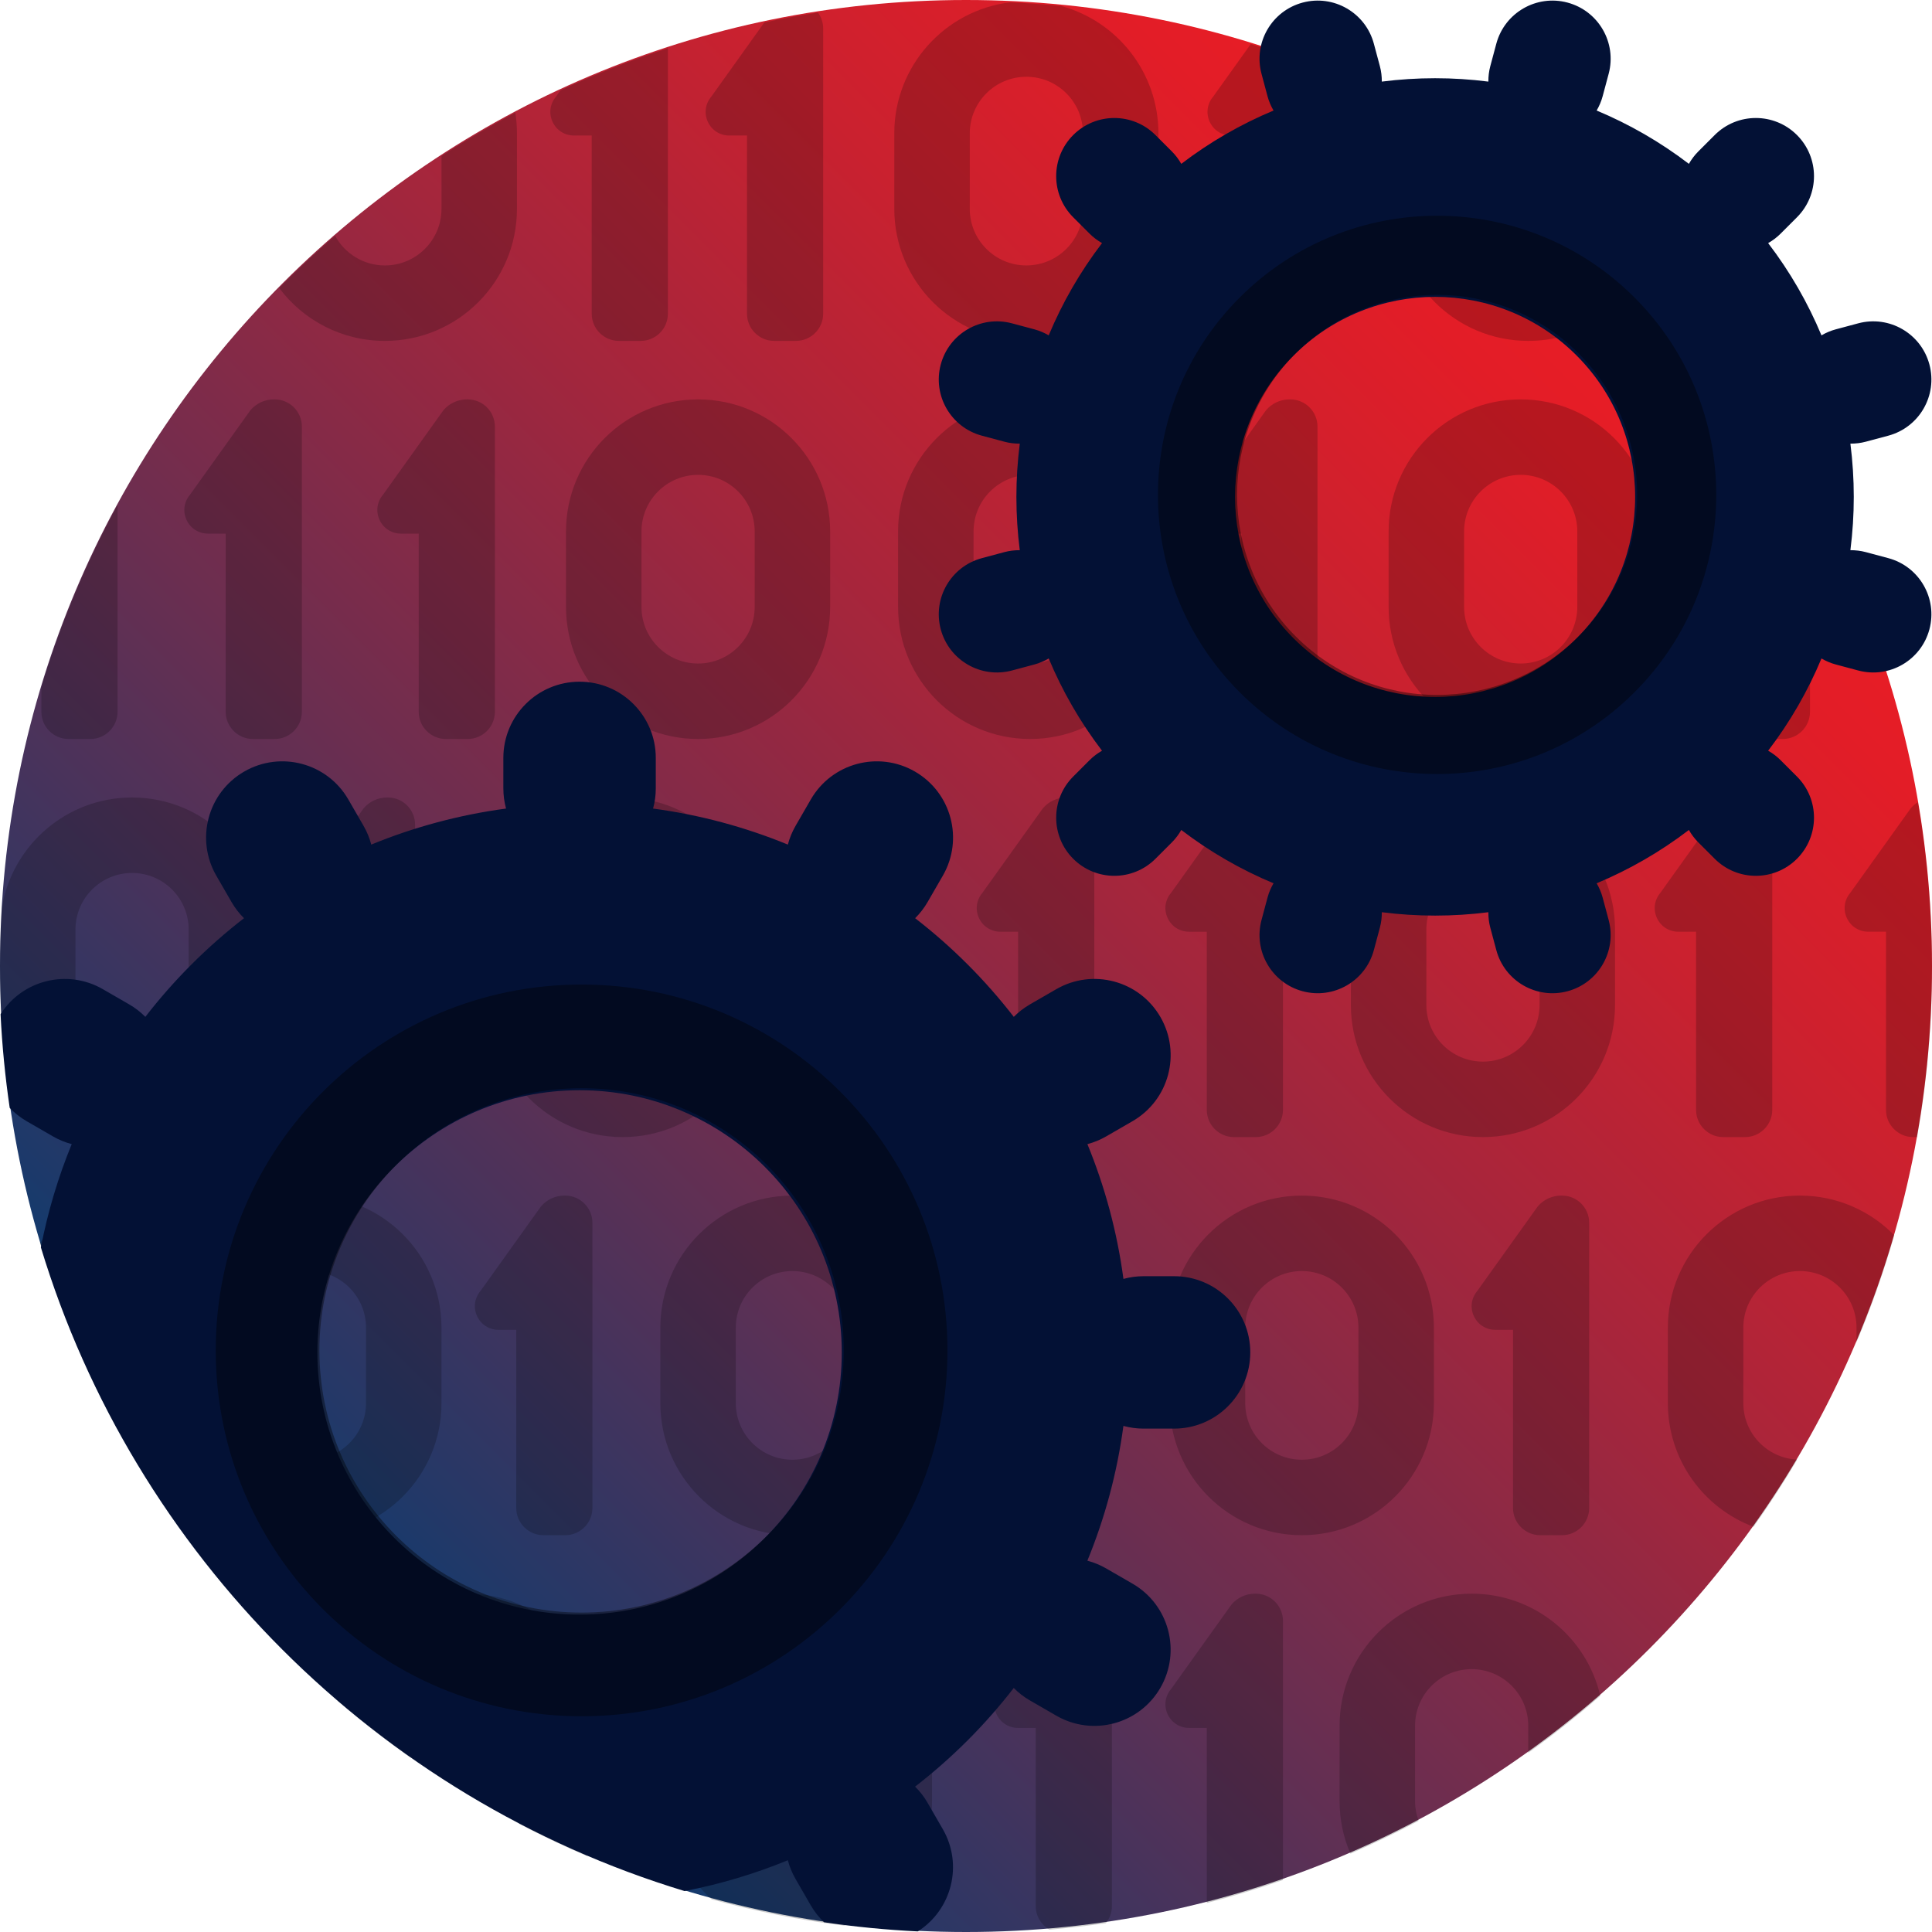 <?xml version="1.0" encoding="UTF-8"?> <!-- Generator: Adobe Illustrator 17.0.0, SVG Export Plug-In . SVG Version: 6.00 Build 0) --> <svg xmlns="http://www.w3.org/2000/svg" xmlns:xlink="http://www.w3.org/1999/xlink" id="Capa_1" x="0px" y="0px" width="200px" height="200px" viewBox="0 0 200 200" xml:space="preserve"> <linearGradient id="SVGID_1_" gradientUnits="userSpaceOnUse" x1="29.289" y1="170.711" x2="170.711" y2="29.289"> <stop offset="0" style="stop-color:#023D73"></stop> <stop offset="0.113" style="stop-color:#253867"></stop> <stop offset="0.356" style="stop-color:#6B2E50"></stop> <stop offset="0.575" style="stop-color:#A2263D"></stop> <stop offset="0.762" style="stop-color:#CA212F"></stop> <stop offset="0.91" style="stop-color:#E31D27"></stop> <stop offset="1" style="stop-color:#EC1C24"></stop> </linearGradient> <path fill="url(#SVGID_1_)" d="M200,100c0,55.228-44.771,100-100,100S0,155.228,0,100S44.772,0,100,0S200,44.772,200,100z"></path> <path opacity="0.2" d="M125.231,12.617c-0.405-0.871-0.271-1.869,0.348-2.603l3.904-5.46c2.609,0.804,5.172,1.714,7.686,2.721 v25.198c0,1.553-1.263,2.817-2.817,2.817h-2.252c-1.553,0-2.817-1.263-2.817-2.817V14.029h-1.838 C126.484,14.029,125.636,13.488,125.231,12.617z M123.088,96.451h1.838v18.444c0,1.553,1.263,2.817,2.817,2.817h2.252 c1.553,0,2.817-1.263,2.817-2.817V85.372c0-1.553-1.263-2.817-2.817-2.817h-0.079c-0.943,0-1.832,0.413-2.439,1.134l-6.254,8.746 c-0.62,0.734-0.753,1.731-0.348,2.603C121.279,95.91,122.128,96.451,123.088,96.451z M92.577,21.618v-7.812 c0-6.978,5.229-12.73,11.981-13.564c1.777,0.08,3.542,0.204,5.293,0.375c5.802,1.582,10.069,6.885,10.069,13.189v7.812 c0,7.551-6.121,13.672-13.672,13.672l0,0C98.698,35.29,92.577,29.169,92.577,21.618z M100.39,21.618 c0,3.236,2.623,5.859,5.859,5.859s5.859-2.623,5.859-5.859v-7.812c0-3.236-2.623-5.859-5.859-5.859s-5.859,2.623-5.859,5.859V21.618 z M56.258,158.923h2.252c1.553,0,2.817-1.263,2.817-2.817v-29.523c0-1.553-1.263-2.817-2.817-2.817h-0.079 c-0.943,0-1.832,0.413-2.439,1.134l-6.254,8.746c-0.62,0.734-0.753,1.731-0.348,2.603c0.405,0.871,1.253,1.413,2.214,1.413h1.838 v18.444C53.442,157.659,54.705,158.923,56.258,158.923z M134.765,158.923L134.765,158.923c-7.551,0-13.672-6.121-13.672-13.672 v-7.812c0-7.551,6.121-13.672,13.672-13.672l0,0c7.551,0,13.672,6.121,13.672,13.672v7.812 C148.437,152.801,142.316,158.923,134.765,158.923z M140.625,137.438c0-3.236-2.623-5.859-5.859-5.859s-5.859,2.623-5.859,5.859 v7.812c0,3.236,2.623,5.859,5.859,5.859s5.859-2.623,5.859-5.859V137.438z M126.663,55.24h1.838v18.444 c0,1.553,1.263,2.817,2.817,2.817h2.252c1.553,0,2.817-1.263,2.817-2.817V44.161c0-1.553-1.263-2.817-2.817-2.817h-0.079 c-0.943,0-1.832,0.413-2.439,1.134l-6.254,8.746c-0.62,0.734-0.753,1.731-0.348,2.603C124.854,54.699,125.702,55.24,126.663,55.24z M48.378,164.977L48.378,164.977c-6.672,0-12.225,4.781-13.427,11.103c2.425,2.079,4.95,4.043,7.568,5.886v-3.318 c0-3.236,2.623-5.859,5.859-5.859c3.236,0,5.859,2.623,5.859,5.859v7.812c0,0.835-0.177,1.628-0.492,2.347 c2.303,1.204,4.657,2.323,7.061,3.349c0.796-1.734,1.243-3.662,1.243-5.696v-7.812C62.05,171.099,55.929,164.977,48.378,164.977z M21.526,55.24h1.838v18.444c0,1.553,1.263,2.817,2.817,2.817h2.252c1.553,0,2.817-1.263,2.817-2.817V44.161 c0-1.553-1.263-2.817-2.817-2.817h-0.079c-0.943,0-1.832,0.413-2.439,1.134l-6.254,8.746c-0.62,0.734-0.753,1.731-0.348,2.603 C19.717,54.699,20.565,55.24,21.526,55.24z M9.352,123.766H9.273c-0.943,0-1.832,0.413-2.439,1.134l-2.695,3.769 c2.01,6.763,4.711,13.228,8.03,19.308v-21.394C12.169,125.03,10.905,123.766,9.352,123.766z M152.345,164.977L152.345,164.977 c-7.551,0-13.672,6.121-13.672,13.672v7.812c0,1.93,0.402,3.766,1.124,5.432c2.403-1.044,4.757-2.179,7.057-3.401 c-0.234-0.634-0.369-1.316-0.369-2.03v-7.812c0-3.236,2.623-5.859,5.859-5.859c3.236,0,5.859,2.623,5.859,5.859v2.805 c2.58-1.85,5.068-3.818,7.457-5.899C164.258,169.495,158.831,164.977,152.345,164.977z M186.328,123.766 c-7.551,0-13.672,6.121-13.672,13.672v7.812c0,5.861,3.689,10.859,8.871,12.803c1.602-2.25,3.107-4.574,4.522-6.958 c-3.106-0.146-5.581-2.703-5.581-5.845v-7.812c0-3.236,2.623-5.859,5.859-5.859s5.859,2.623,5.859,5.859v1.507 c1.512-3.587,2.818-7.282,3.91-11.068C193.615,125.342,190.156,123.766,186.328,123.766L186.328,123.766z M158.203,35.29 L158.203,35.29c4.977,0,9.33-2.659,11.722-6.634c-1.951-1.909-3.976-3.741-6.077-5.486c-0.681,2.482-2.947,4.307-5.645,4.307 c-3.236,0-5.859-2.623-5.859-5.859v-6.701c-2.422-1.491-4.913-2.88-7.466-4.165c-0.224,0.983-0.346,2.004-0.346,3.054v7.812 C144.531,29.169,150.652,35.29,158.203,35.29z M177.646,55.24h1.838v18.444c0,1.553,1.263,2.817,2.817,2.817h2.252 c1.553,0,2.817-1.263,2.817-2.817V51.465c-1.685-3.019-3.52-5.942-5.499-8.758l-6.09,8.518c-0.62,0.734-0.753,1.731-0.348,2.603 C175.836,54.699,176.685,55.24,177.646,55.24z M7.1,76.501h2.252c1.553,0,2.817-1.263,2.817-2.817V52.29 C8.93,58.225,6.278,64.525,4.284,71.112v2.573C4.283,75.238,5.546,76.501,7.1,76.501z M175.577,96.451v18.444 c0,1.553,1.263,2.817,2.817,2.817h2.252c1.553,0,2.817-1.263,2.817-2.817V85.372c0-1.553-1.264-2.817-2.817-2.817h-0.079 c-0.943,0-1.832,0.413-2.439,1.134l-6.254,8.746c-0.62,0.734-0.753,1.731-0.348,2.603c0.405,0.871,1.253,1.413,2.214,1.413H175.577z M39.843,35.29L39.843,35.29c7.551,0,13.672-6.121,13.672-13.672v-7.812c0-0.727-0.058-1.441-0.167-2.137 c-2.619,1.384-5.17,2.879-7.645,4.482v5.468c0,3.236-2.623,5.859-5.859,5.859c-2.226,0-4.162-1.241-5.154-3.07 c-2,1.727-3.929,3.533-5.786,5.411C31.397,33.141,35.369,35.29,39.843,35.29z M32.03,158.923L32.03,158.923 c-7.551,0-13.672-6.121-13.672-13.672v-7.812c0-7.551,6.121-13.672,13.672-13.672l0,0c7.551,0,13.672,6.121,13.672,13.672v7.812 C45.702,152.801,39.581,158.923,32.03,158.923z M37.89,137.438c0-3.236-2.623-5.859-5.859-5.859s-5.859,2.623-5.859,5.859v7.812 c0,3.236,2.623,5.859,5.859,5.859s5.859-2.623,5.859-5.859V137.438z M159.443,158.923h2.252c1.553,0,2.817-1.263,2.817-2.817 v-29.523c0-1.553-1.263-2.817-2.817-2.817h-0.079c-0.943,0-1.832,0.413-2.439,1.134l-6.254,8.746 c-0.62,0.734-0.753,1.731-0.348,2.603c0.405,0.871,1.253,1.413,2.214,1.413h1.838v18.444 C156.627,157.659,157.89,158.923,159.443,158.923z M112.287,164.977h-0.079c-0.943,0-1.832,0.413-2.439,1.134l-6.254,8.746 c-0.62,0.734-0.753,1.731-0.348,2.603c0.405,0.871,1.253,1.413,2.214,1.413h1.838v18.444c0,1.044,0.572,1.955,1.418,2.441 c1.963-0.168,3.91-0.392,5.839-0.671c0.392-0.484,0.629-1.1,0.629-1.77v-29.523C115.103,166.24,113.84,164.977,112.287,164.977z M105.845,137.662v18.444c0,1.553,1.263,2.817,2.817,2.817h2.252c1.553,0,2.817-1.263,2.817-2.817v-29.523 c0-1.553-1.263-2.817-2.817-2.817h-0.079c-0.943,0-1.832,0.413-2.439,1.134l-6.254,8.746c-0.62,0.734-0.753,1.731-0.348,2.603 s1.253,1.413,2.214,1.413H105.845z M103.557,96.451h1.838v18.444c0,1.553,1.263,2.817,2.817,2.817h2.252 c1.553,0,2.817-1.263,2.817-2.817V85.372c0-1.553-1.263-2.817-2.817-2.817h-0.079c-0.943,0-1.832,0.413-2.439,1.134l-6.254,8.746 c-0.62,0.734-0.753,1.731-0.348,2.603C101.748,95.91,102.596,96.451,103.557,96.451z M129.995,164.977h-0.079 c-0.943,0-1.832,0.413-2.439,1.134l-6.254,8.746c-0.62,0.734-0.753,1.731-0.348,2.603c0.405,0.871,1.253,1.413,2.214,1.413h1.838 v18.128c2.674-0.686,5.303-1.485,7.886-2.382v-26.825C132.812,166.24,131.549,164.977,129.995,164.977z M51.231,44.161 c0-1.553-1.263-2.817-2.817-2.817h-0.079c-0.943,0-1.832,0.413-2.439,1.134l-6.254,8.746c-0.62,0.734-0.753,1.731-0.348,2.603 c0.405,0.871,1.253,1.413,2.214,1.413h1.838v18.444c0,1.553,1.263,2.817,2.817,2.817h2.252c1.553,0,2.817-1.263,2.817-2.817V44.161z M167.187,96.227v7.812c0,7.551-6.121,13.672-13.672,13.672l0,0c-7.551,0-13.672-6.121-13.672-13.672v-7.812 c0-7.551,6.121-13.672,13.672-13.672l0,0C161.066,82.556,167.187,88.677,167.187,96.227z M159.375,96.227 c0-3.236-2.623-5.859-5.859-5.859s-5.859,2.623-5.859,5.859v7.812c0,3.236,2.623,5.859,5.859,5.859s5.859-2.623,5.859-5.859V96.227z M13.672,117.712L13.672,117.712c-6.764,0-12.377-4.913-13.474-11.364C0.072,104.292,0,102.221,0,100.134s0.072-4.158,0.198-6.214 c1.097-6.452,6.711-11.364,13.474-11.364l0,0c7.551,0,13.672,6.121,13.672,13.672v7.812 C27.344,111.591,21.223,117.712,13.672,117.712z M19.531,96.227c0-3.236-2.623-5.859-5.859-5.859s-5.859,2.623-5.859,5.859v7.812 c0,3.236,2.623,5.859,5.859,5.859s5.859-2.623,5.859-5.859V96.227z M171.093,55.016v7.812c0,7.551-6.121,13.672-13.672,13.672l0,0 c-7.551,0-13.672-6.121-13.672-13.672v-7.812c0-7.551,6.121-13.672,13.672-13.672l0,0C164.972,41.345,171.093,47.466,171.093,55.016 z M163.281,55.016c0-3.236-2.623-5.859-5.859-5.859s-5.859,2.623-5.859,5.859v7.812c0,3.236,2.623,5.859,5.859,5.859 s5.859-2.623,5.859-5.859V55.016z M198.539,83.041c-0.279,0.174-0.532,0.39-0.749,0.647l-6.254,8.746 c-0.62,0.734-0.753,1.731-0.348,2.603c0.405,0.871,1.253,1.413,2.214,1.413h1.838v18.444c0,1.553,1.263,2.817,2.817,2.817h0.403 c1.012-5.707,1.541-11.58,1.541-17.578C200,94.306,199.495,88.596,198.539,83.041z M120.312,55.016v7.812 c0,7.551-6.121,13.672-13.672,13.672l0,0c-7.551,0-13.672-6.121-13.672-13.672v-7.812c0-7.551,6.121-13.672,13.672-13.672l0,0 C114.191,41.345,120.312,47.466,120.312,55.016z M112.5,55.016c0-3.236-2.623-5.859-5.859-5.859c-3.236,0-5.859,2.623-5.859,5.859 v7.812c0,3.236,2.623,5.859,5.859,5.859c3.236,0,5.859-2.623,5.859-5.859V55.016z M72.265,41.345L72.265,41.345 c7.551,0,13.672,6.121,13.672,13.672v7.812c0,7.551-6.121,13.672-13.672,13.672l0,0c-7.551,0-13.672-6.121-13.672-13.672v-7.812 C58.594,47.466,64.715,41.345,72.265,41.345z M66.406,62.829c0,3.236,2.623,5.859,5.859,5.859s5.859-2.623,5.859-5.859v-7.812 c0-3.236-2.623-5.859-5.859-5.859s-5.859,2.623-5.859,5.859V62.829z M37.9,117.712h2.252c1.553,0,2.817-1.263,2.817-2.817V85.372 c0-1.553-1.263-2.817-2.817-2.817h-0.079c-0.943,0-1.832,0.413-2.439,1.134l-6.254,8.746c-0.62,0.734-0.753,1.731-0.348,2.603 c0.405,0.871,1.253,1.413,2.214,1.413h1.838v18.444C35.083,116.448,36.346,117.712,37.9,117.712z M68.358,145.251v-7.812 c0-7.551,6.121-13.672,13.672-13.672l0,0c7.551,0,13.672,6.121,13.672,13.672v7.812c0,7.551-6.121,13.672-13.672,13.672l0,0 C74.479,158.923,68.358,152.801,68.358,145.251z M76.171,145.251c0,3.236,2.623,5.859,5.859,5.859c3.236,0,5.859-2.623,5.859-5.859 v-7.812c0-3.236-2.623-5.859-5.859-5.859c-3.236,0-5.859,2.623-5.859,5.859V145.251z M64.453,117.712L64.453,117.712 c-7.551,0-13.672-6.121-13.672-13.672v-7.812c0-7.551,6.121-13.672,13.672-13.672l0,0c7.551,0,13.672,6.121,13.672,13.672v7.812 C78.125,111.591,72.004,117.712,64.453,117.712z M70.312,96.227c0-3.236-2.623-5.859-5.859-5.859s-5.859,2.623-5.859,5.859v7.812 c0,3.236,2.623,5.859,5.859,5.859s5.859-2.623,5.859-5.859V96.227z M82.262,95.038c0.405,0.871,1.253,1.413,2.214,1.413h1.838 v18.444c0,1.553,1.263,2.817,2.817,2.817h2.252c1.553,0,2.817-1.263,2.817-2.817V85.372c0-1.553-1.263-2.817-2.817-2.817h-0.079 c-0.943,0-1.832,0.413-2.439,1.134l-6.254,8.746C81.991,93.17,81.857,94.167,82.262,95.038z M59.416,14.029h1.838v18.444 c0,1.553,1.263,2.817,2.817,2.817h2.252c1.553,0,2.817-1.263,2.817-2.817V4.994c-3.811,1.235-7.521,2.692-11.116,4.357l-0.474,0.662 c-0.62,0.734-0.753,1.731-0.348,2.603C57.607,13.488,58.455,14.029,59.416,14.029z M96.483,178.649v7.812 c0,5.944-3.794,11-9.092,12.883c-4.685-0.589-9.267-1.509-13.727-2.723c-2.778-2.502-4.525-6.127-4.525-10.16v-7.812 c0-7.551,6.121-13.672,13.672-13.672l0,0C90.362,164.977,96.483,171.099,96.483,178.649z M88.671,178.649 c0-3.236-2.623-5.859-5.859-5.859s-5.859,2.623-5.859,5.859v7.812c0,3.236,2.623,5.859,5.859,5.859s5.859-2.623,5.859-5.859V178.649 z M75.491,14.029h1.838v18.444c0,1.553,1.263,2.817,2.817,2.817h2.252c1.553,0,2.817-1.263,2.817-2.817V2.951 c0-0.616-0.201-1.185-0.538-1.649c-1.869,0.287-3.719,0.632-5.552,1.021l-5.499,7.691c-0.62,0.734-0.753,1.731-0.348,2.603 C73.682,13.488,74.53,14.029,75.491,14.029z"></path> <path fill="#031135" d="M121.541,132.112h-3.156c-0.723,0-1.422,0.099-2.087,0.281c-0.653-4.874-1.923-9.552-3.731-13.953 c0.664-0.175,1.317-0.438,1.94-0.798l2.733-1.578c3.774-2.179,5.067-7.004,2.888-10.778c-2.179-3.774-7.004-5.067-10.778-2.888 l-2.733,1.578c-0.627,0.362-1.184,0.798-1.67,1.289c-2.958-3.822-6.391-7.255-10.213-10.213c0.491-0.486,0.928-1.042,1.289-1.669 l1.578-2.733c2.179-3.774,0.886-8.6-2.888-10.778c-3.774-2.179-8.599-0.886-10.778,2.888l-1.578,2.733 c-0.36,0.623-0.623,1.276-0.798,1.94c-4.402-1.807-9.079-3.078-13.953-3.73c0.182-0.665,0.281-1.364,0.281-2.087v-3.156 c0-4.357-3.532-7.89-7.89-7.89s-7.89,3.532-7.89,7.89v3.156c0,0.723,0.099,1.422,0.281,2.087c-4.874,0.652-9.552,1.923-13.953,3.73 c-0.175-0.664-0.438-1.317-0.798-1.94l-1.578-2.733c-2.179-3.774-7.004-5.067-10.778-2.888c-3.774,2.179-5.067,7.004-2.888,10.778 l1.578,2.733c0.362,0.627,0.798,1.184,1.289,1.669c-3.822,2.958-7.255,6.391-10.213,10.213c-0.486-0.491-1.042-0.928-1.67-1.289 l-2.733-1.578c-3.669-2.118-8.326-0.948-10.584,2.587c0.159,3.279,0.479,6.515,0.946,9.703c0.504,0.525,1.085,0.993,1.747,1.375 l2.733,1.578c0.623,0.36,1.276,0.623,1.94,0.798c-1.4,3.409-2.473,6.986-3.192,10.69c9.662,31.85,34.784,56.973,66.634,66.634 c3.704-0.718,7.28-1.792,10.69-3.191c0.175,0.664,0.438,1.317,0.798,1.94l1.578,2.733c0.382,0.662,0.85,1.243,1.375,1.747 c3.188,0.468,6.425,0.788,9.703,0.946c3.535-2.258,4.706-6.914,2.587-10.584l-1.578-2.733c-0.362-0.627-0.798-1.184-1.289-1.669 c3.822-2.958,7.255-6.391,10.213-10.213c0.486,0.491,1.042,0.928,1.67,1.289l2.733,1.578c3.774,2.179,8.599,0.886,10.778-2.888 c2.179-3.774,0.886-8.6-2.888-10.778l-2.733-1.578c-0.623-0.36-1.276-0.623-1.94-0.798c1.807-4.402,3.078-9.079,3.731-13.953 c0.665,0.182,1.364,0.281,2.087,0.281h3.156c4.358,0,7.89-3.532,7.89-7.89C129.432,135.645,125.899,132.112,121.541,132.112z M59.998,167.144c-14.99,0-27.142-12.152-27.142-27.142s12.152-27.142,27.142-27.142s27.142,12.152,27.142,27.142 S74.988,167.144,59.998,167.144z M195.475,57.778l-2.326-0.623c-0.534-0.143-1.07-0.203-1.597-0.2c0.467-3.661,0.467-7.37,0-11.03 c0.527,0.003,1.063-0.057,1.597-0.2l2.326-0.623c3.212-0.861,5.118-4.162,4.257-7.373s-4.162-5.118-7.373-4.257l-2.326,0.623 c-0.531,0.142-1.022,0.357-1.475,0.621c-1.4-3.353-3.24-6.566-5.52-9.55c0.457-0.261,0.89-0.58,1.28-0.97l1.703-1.703 c2.351-2.351,2.351-6.162,0-8.514c-2.351-2.351-6.163-2.351-8.514,0l-1.703,1.703c-0.39,0.39-0.709,0.823-0.97,1.28 c-2.984-2.28-6.197-4.12-9.55-5.52c0.264-0.453,0.479-0.944,0.621-1.475l0.623-2.326c0.861-3.212-1.045-6.512-4.257-7.373 c-3.211-0.861-6.512,1.045-7.373,4.257l-0.623,2.326c-0.143,0.534-0.203,1.07-0.2,1.597c-3.661-0.467-7.37-0.467-11.03,0 c0.003-0.527-0.057-1.063-0.2-1.597l-0.623-2.326c-0.861-3.212-4.162-5.118-7.373-4.257c-3.212,0.861-5.118,4.162-4.257,7.373 l0.623,2.326c0.142,0.531,0.357,1.022,0.621,1.475c-3.353,1.4-6.566,3.24-9.55,5.52c-0.261-0.457-0.58-0.891-0.97-1.28l-1.703-1.703 c-2.351-2.351-6.163-2.351-8.514,0c-2.351,2.351-2.351,6.163,0,8.514l1.703,1.703c0.39,0.39,0.823,0.709,1.28,0.97 c-2.28,2.984-4.12,6.197-5.52,9.55c-0.453-0.264-0.944-0.479-1.475-0.621l-2.326-0.623c-3.212-0.861-6.512,1.045-7.373,4.257 c-0.861,3.212,1.045,6.512,4.257,7.373l2.326,0.623c0.534,0.143,1.07,0.203,1.597,0.2c-0.467,3.661-0.467,7.37,0,11.03 c-0.527-0.003-1.063,0.057-1.597,0.2l-2.326,0.623c-3.212,0.861-5.118,4.162-4.257,7.373c0.861,3.211,4.162,5.118,7.373,4.257 l2.326-0.623c0.531-0.142,1.022-0.357,1.475-0.621c1.4,3.353,3.24,6.566,5.52,9.55c-0.457,0.261-0.891,0.58-1.28,0.97l-1.703,1.703 c-2.351,2.351-2.351,6.162,0,8.514c2.351,2.351,6.163,2.351,8.514,0l1.703-1.703c0.39-0.39,0.709-0.823,0.97-1.28 c2.984,2.28,6.197,4.12,9.55,5.52c-0.264,0.453-0.479,0.944-0.621,1.475l-0.623,2.326c-0.861,3.212,1.045,6.512,4.257,7.373 c3.212,0.861,6.512-1.045,7.373-4.257l0.623-2.326c0.143-0.534,0.203-1.07,0.2-1.597c3.661,0.467,7.37,0.467,11.03,0 c-0.003,0.527,0.057,1.063,0.2,1.597l0.623,2.326c0.861,3.212,4.162,5.118,7.373,4.257c3.212-0.861,5.118-4.162,4.257-7.373 l-0.623-2.326c-0.142-0.531-0.357-1.022-0.621-1.475c3.353-1.4,6.566-3.24,9.55-5.52c0.261,0.457,0.58,0.89,0.97,1.28l1.703,1.703 c2.351,2.351,6.163,2.351,8.514,0c2.351-2.351,2.351-6.162,0-8.514l-1.703-1.703c-0.39-0.39-0.823-0.709-1.28-0.97 c2.28-2.984,4.12-6.197,5.52-9.55c0.453,0.264,0.944,0.479,1.475,0.621l2.326,0.623c3.212,0.861,6.512-1.045,7.373-4.257 C200.593,61.94,198.687,58.639,195.475,57.778z M163.204,66.083c-8.087,8.087-21.2,8.087-29.287,0c-8.087-8.087-8.087-21.2,0-29.287 c8.087-8.087,21.2-8.087,29.287,0C171.291,44.883,171.291,57.996,163.204,66.083z"></path> <path opacity="0.4" d="M60.207,101.92c-20.917,0-37.873,16.956-37.873,37.873s16.956,37.873,37.873,37.873 S98.08,160.71,98.08,139.793S81.124,101.92,60.207,101.92z M60.207,166.935c-14.99,0-27.142-12.152-27.142-27.142 s12.152-27.142,27.142-27.142s27.142,12.152,27.142,27.142S75.197,166.935,60.207,166.935z M169.202,30.797 c-11.285-11.285-29.581-11.285-40.866,0s-11.285,29.581,0,40.866c11.285,11.285,29.581,11.285,40.866,0 C180.487,60.379,180.487,42.082,169.202,30.797z M163.413,65.874c-8.087,8.087-21.2,8.087-29.287,0s-8.087-21.2,0-29.287 s21.2-8.087,29.287,0C171.5,44.674,171.5,57.787,163.413,65.874z"></path> </svg> 